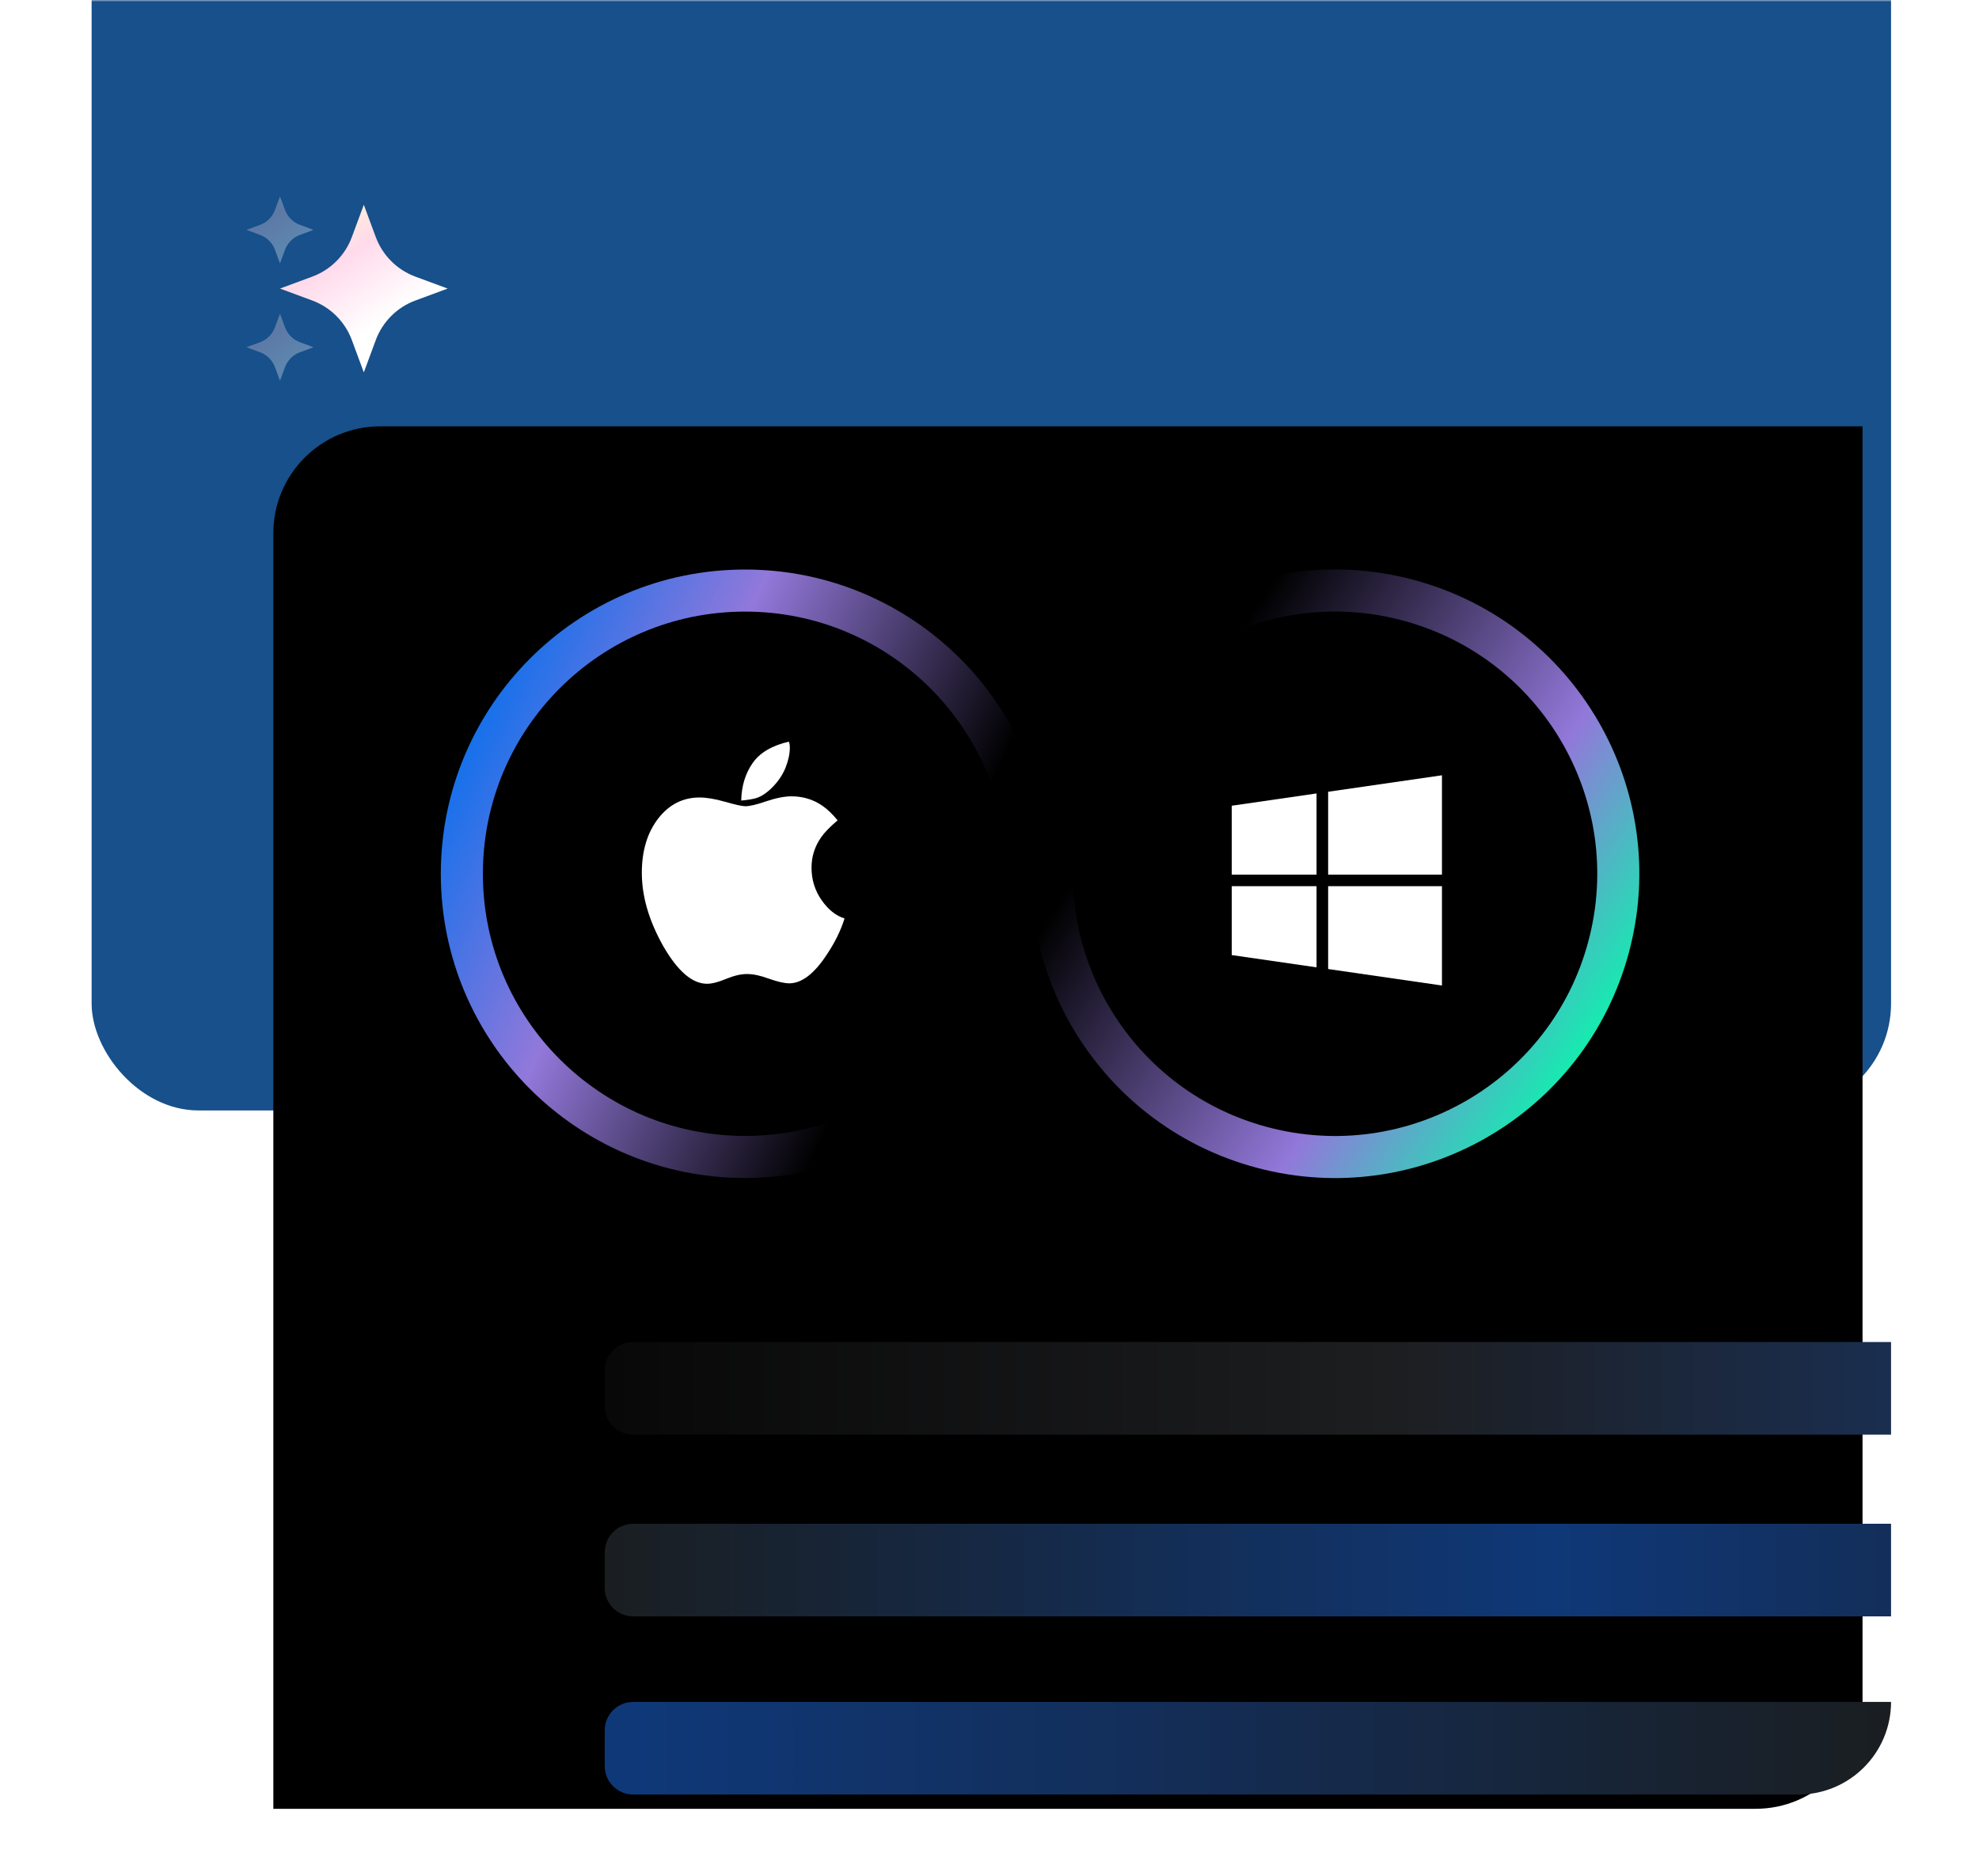 <svg width="540" height="512" viewBox="0 0 540 512" fill="none" xmlns="http://www.w3.org/2000/svg">
<mask id="mask0_9829_12713" style="mask-type:alpha" maskUnits="userSpaceOnUse" x="0" y="0" width="540" height="512">
<rect width="540" height="512" fill="#D9D9D9"/>
</mask>
<g mask="url(#mask0_9829_12713)">
<g filter="url(#filter0_i_9829_12713)">
<rect x="25" y="23" width="491" height="466.693" rx="29.168" fill="url(#paint0_linear_9829_12713)"/>
</g>
<g filter="url(#filter1_d_9829_12713)">
<path d="M82.364 141.618C82.364 125.508 95.423 112.449 111.533 112.449H516V460.524C516 476.634 502.941 489.693 486.832 489.693H82.364V141.618Z" fill="black"/>
</g>
<circle cx="203.302" cy="238.431" r="77.28" stroke="url(#paint1_linear_9829_12713)" stroke-width="11.479"/>
<circle cx="364.28" cy="238.432" r="77.28" transform="rotate(-165 364.28 238.432)" stroke="url(#paint2_linear_9829_12713)" stroke-width="11.479"/>
<g clip-path="url(#clip0_9829_12713)">
<path d="M230.451 250.618C229.419 253.927 227.791 257.237 225.567 260.546C222.151 265.735 218.749 268.33 215.361 268.33C214.064 268.33 212.211 267.907 209.801 267.06C207.524 266.213 205.525 265.79 203.805 265.79C202.191 265.79 200.311 266.227 198.165 267.1C196.022 268 194.274 268.45 192.924 268.45C188.9 268.45 184.915 265.021 180.97 258.164C177.078 251.253 175.132 244.595 175.132 238.188C175.132 232.153 176.628 227.201 179.62 223.334C182.585 219.523 186.344 217.617 190.898 217.617C192.804 217.617 195.148 218.014 197.928 218.809C200.681 219.603 202.507 220.001 203.407 220.001C204.599 220.001 206.493 219.551 209.087 218.651C211.787 217.751 214.077 217.301 215.957 217.301C219.108 217.301 221.928 218.162 224.417 219.883C225.795 220.836 227.171 222.16 228.547 223.855C226.455 225.628 224.946 227.19 224.019 228.541C222.298 231.03 221.437 233.77 221.437 236.761C221.437 240.043 222.35 242.995 224.177 245.616C226.004 248.238 228.095 249.906 230.451 250.62V250.618ZM215.519 204.035C215.519 205.649 215.135 207.45 214.367 209.437C213.572 211.422 212.341 213.249 210.673 214.917C209.244 216.346 207.814 217.299 206.383 217.777C205.403 218.067 204.026 218.293 202.253 218.453C202.333 214.508 203.366 211.106 205.351 208.247C207.31 205.414 210.619 203.454 215.279 202.369C215.306 202.449 215.339 202.595 215.379 202.805C215.419 203.016 215.452 203.161 215.479 203.241C215.479 203.346 215.486 203.479 215.499 203.639C215.512 203.799 215.519 203.932 215.519 204.037V204.035Z" fill="white"/>
</g>
<g clip-path="url(#clip1_9829_12713)">
<path d="M336.095 238.66H359.239V216.514L336.095 219.867V238.66ZM362.404 216.055V238.66H393.46V211.559L362.404 216.055ZM336.095 260.617L359.239 263.969V241.825H336.095V260.617ZM362.404 264.428L393.46 268.924V241.825H362.404V264.428Z" fill="white"/>
</g>
<path d="M165.008 373.991C165.008 369.695 168.49 366.213 172.786 366.213H516V391.492H172.786C168.49 391.492 165.008 388.01 165.008 383.714V373.991Z" fill="url(#paint3_linear_9829_12713)"/>
<path d="M165.008 423.577C165.008 419.281 168.49 415.799 172.786 415.799H516V441.078H172.786C168.49 441.078 165.008 437.596 165.008 433.3V423.577Z" fill="url(#paint4_linear_9829_12713)"/>
<path d="M516 464.412C516 478.374 504.682 489.691 490.721 489.691L172.786 489.691C168.49 489.691 165.008 486.209 165.008 481.913L165.008 472.19C165.008 467.895 168.49 464.412 172.786 464.412L516 464.412Z" fill="url(#paint5_linear_9829_12713)"/>
<mask id="mask1_9829_12713" style="mask-type:luminance" maskUnits="userSpaceOnUse" x="53" y="39" width="79" height="79">
<path d="M131.628 39.527H53.198V117.957H131.628V39.527Z" fill="white"/>
</mask>
<g mask="url(#mask1_9829_12713)">
<path d="M99.273 55.869L102.531 64.674C104.384 69.683 108.334 73.633 113.343 75.486L122.148 78.744L113.343 82.002C108.334 83.856 104.384 87.806 102.531 92.815L99.273 101.62L96.015 92.815C94.161 87.806 90.212 83.856 85.203 82.002L76.397 78.744L85.203 75.486C90.212 73.633 94.161 69.683 96.015 64.674L99.273 55.869Z" fill="url(#paint6_linear_9829_12713)"/>
<path opacity="0.3" d="M76.4 53.58L77.776 57.299C78.472 59.178 79.953 60.659 81.831 61.354L85.55 62.73L81.831 64.106C79.953 64.802 78.472 66.283 77.776 68.161L76.4 71.88L75.024 68.161C74.329 66.283 72.848 64.802 70.969 64.106L67.25 62.73L70.969 61.354C72.848 60.659 74.329 59.178 75.024 57.299L76.4 53.58Z" fill="url(#paint7_linear_9829_12713)"/>
<path opacity="0.3" d="M76.4 85.603L77.776 89.323C78.472 91.201 79.953 92.682 81.831 93.377L85.55 94.754L81.831 96.13C79.953 96.825 78.472 98.306 77.776 100.185L76.4 103.904L75.024 100.185C74.329 98.306 72.848 96.825 70.969 96.13L67.25 94.754L70.969 93.377C72.848 92.682 74.329 91.201 75.024 89.323L76.4 85.603Z" fill="url(#paint8_linear_9829_12713)"/>
</g>
</g>
<defs>
<filter id="filter0_i_9829_12713" x="25" y="-91.729" width="491" height="581.422" filterUnits="userSpaceOnUse" color-interpolation-filters="sRGB">
<feFlood flood-opacity="0" result="BackgroundImageFix"/>
<feBlend mode="normal" in="SourceGraphic" in2="BackgroundImageFix" result="shape"/>
<feColorMatrix in="SourceAlpha" type="matrix" values="0 0 0 0 0 0 0 0 0 0 0 0 0 0 0 0 0 0 127 0" result="hardAlpha"/>
<feOffset dy="-186.677"/>
<feGaussianBlur stdDeviation="57.364"/>
<feComposite in2="hardAlpha" operator="arithmetic" k2="-1" k3="1"/>
<feColorMatrix type="matrix" values="0 0 0 0 0.38 0 0 0 0 0.31 0 0 0 0 0.502 0 0 0 1 0"/>
<feBlend mode="normal" in2="shape" result="effect1_innerShadow_9829_12713"/>
</filter>
<filter id="filter1_d_9829_12713" x="41.042" y="82.795" width="500.723" height="444.331" filterUnits="userSpaceOnUse" color-interpolation-filters="sRGB">
<feFlood flood-opacity="0" result="BackgroundImageFix"/>
<feColorMatrix in="SourceAlpha" type="matrix" values="0 0 0 0 0 0 0 0 0 0 0 0 0 0 0 0 0 0 127 0" result="hardAlpha"/>
<feOffset dx="-7.778" dy="3.889"/>
<feGaussianBlur stdDeviation="16.772"/>
<feComposite in2="hardAlpha" operator="out"/>
<feColorMatrix type="matrix" values="0 0 0 0 0 0 0 0 0 0 0 0 0 0 0 0 0 0 0.25 0"/>
<feBlend mode="normal" in2="BackgroundImageFix" result="effect1_dropShadow_9829_12713"/>
<feBlend mode="normal" in="SourceGraphic" in2="effect1_dropShadow_9829_12713" result="shape"/>
</filter>
<linearGradient id="paint0_linear_9829_12713" x1="38.126" y1="156.865" x2="15.037" y2="66.783" gradientUnits="userSpaceOnUse">
<stop stop-color="#17508A"/>
<stop offset="1" stop-color="#020B14"/>
</linearGradient>
<linearGradient id="paint1_linear_9829_12713" x1="120.283" y1="196.922" x2="249.417" y2="258.607" gradientUnits="userSpaceOnUse">
<stop stop-color="#006FEE"/>
<stop offset="0.441" stop-color="#9278DA"/>
<stop offset="1" stop-color="#9278DA" stop-opacity="0"/>
</linearGradient>
<linearGradient id="paint2_linear_9829_12713" x1="281.261" y1="196.923" x2="423.751" y2="244.985" gradientUnits="userSpaceOnUse">
<stop stop-color="#00FFA9"/>
<stop offset="0.395" stop-color="#9278DA"/>
<stop offset="1" stop-color="#9278DA" stop-opacity="0"/>
</linearGradient>
<linearGradient id="paint3_linear_9829_12713" x1="165.008" y1="378.852" x2="516" y2="378.852" gradientUnits="userSpaceOnUse">
<stop stop-color="#080808"/>
<stop offset="0.611" stop-color="#1D1E20"/>
<stop offset="1" stop-color="#1A2E4F"/>
</linearGradient>
<linearGradient id="paint4_linear_9829_12713" x1="165.008" y1="428.438" x2="516" y2="428.438" gradientUnits="userSpaceOnUse">
<stop stop-color="#1A1E21"/>
<stop offset="0.737" stop-color="#0F3878"/>
<stop offset="1" stop-color="#132E59"/>
</linearGradient>
<linearGradient id="paint5_linear_9829_12713" x1="516" y1="477.052" x2="174.818" y2="477.052" gradientUnits="userSpaceOnUse">
<stop stop-color="#1A1E21"/>
<stop offset="0.601" stop-color="#132E59"/>
<stop offset="1" stop-color="#0F3878"/>
</linearGradient>
<linearGradient id="paint6_linear_9829_12713" x1="78.739" y1="57.371" x2="110.351" y2="105.695" gradientUnits="userSpaceOnUse">
<stop stop-color="#FFFECF"/>
<stop offset="0.328" stop-color="#FFDAEB"/>
<stop offset="0.679" stop-color="white"/>
</linearGradient>
<linearGradient id="paint7_linear_9829_12713" x1="68.186" y1="54.181" x2="80.832" y2="73.511" gradientUnits="userSpaceOnUse">
<stop stop-color="#FFFECF"/>
<stop offset="0.328" stop-color="#FFDAEB"/>
<stop offset="0.679" stop-color="white"/>
</linearGradient>
<linearGradient id="paint8_linear_9829_12713" x1="68.186" y1="86.204" x2="80.832" y2="105.534" gradientUnits="userSpaceOnUse">
<stop stop-color="#FFFECF"/>
<stop offset="0.328" stop-color="#FFDAEB"/>
<stop offset="0.679" stop-color="white"/>
</linearGradient>
<clipPath id="clip0_9829_12713">
<rect width="71.167" height="71.167" fill="white" transform="translate(167.346 202.363)"/>
</clipPath>
<clipPath id="clip1_9829_12713">
<rect width="57.393" height="57.393" fill="white" transform="translate(336.08 211.545)"/>
</clipPath>
</defs>
</svg>
